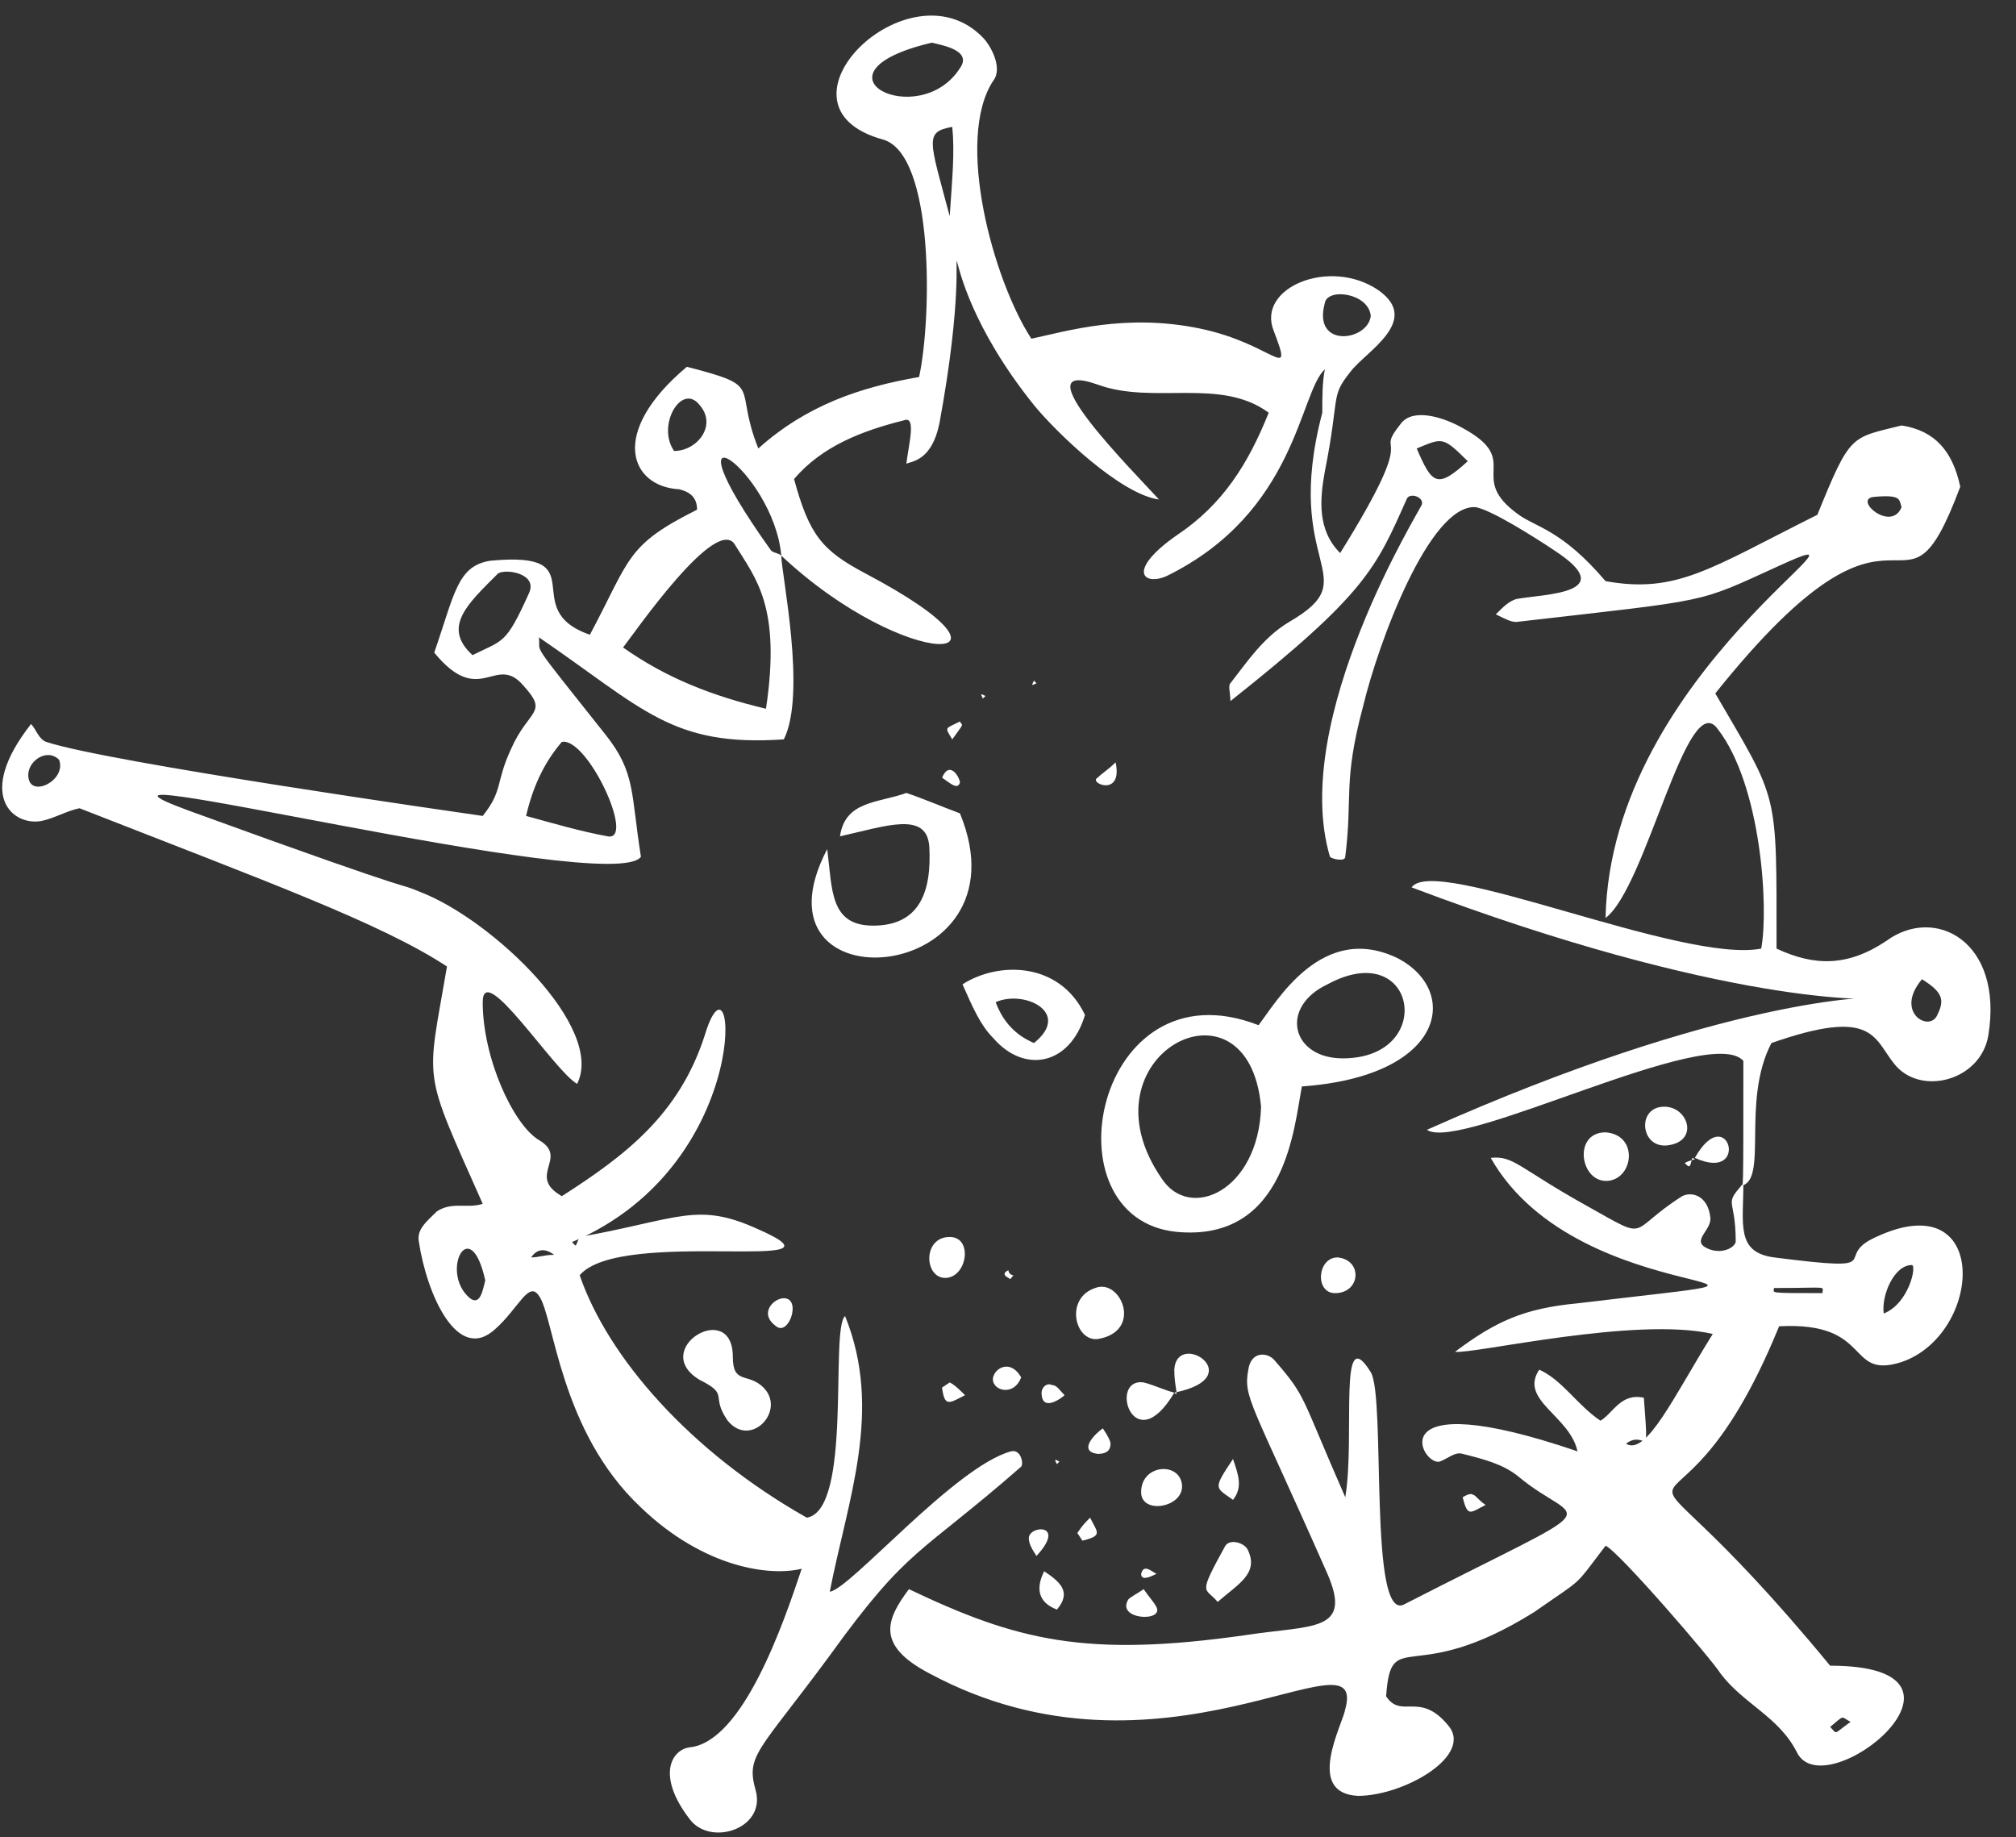 <?xml version="1.0" encoding="UTF-8"?> <svg xmlns="http://www.w3.org/2000/svg" width="79" height="72" viewBox="0 0 79 72" fill="none"><rect x="0" y="0" width="79" height="72" fill="#333333" stroke="none"/> <path d="M51.916 14.473C50.916 15.373 50.816 20.073 45.716 22.573C44.816 22.973 44.116 22.372 46.116 20.973C47.916 19.773 48.916 18.172 49.716 16.172C47.816 14.773 45.216 15.873 43.016 15.072C39.916 13.973 44.416 18.473 45.416 19.573C43.916 19.372 41.416 16.973 40.516 15.873C35.616 9.772 38.616 6.772 36.816 16.573C36.516 18.073 35.716 18.073 35.516 18.172C35.616 17.372 35.916 16.273 35.416 16.473C33.816 16.872 32.216 17.473 31.116 18.773C31.716 20.973 32.216 21.573 33.916 22.473C40.916 26.172 35.516 26.372 30.616 21.773C30.316 18.372 25.716 15.273 30.216 21.573C30.316 21.672 30.516 21.672 30.616 21.773C30.616 22.473 31.616 27.172 30.716 28.973C26.316 29.273 25.216 27.773 21.116 24.973C21.216 25.672 20.616 24.872 23.716 28.773C24.916 30.273 24.716 31.073 25.116 33.572C24.016 35.172 0.616 29.273 7.416 31.773C17.316 35.373 15.316 34.472 16.516 34.972C19.316 36.072 23.716 40.273 22.616 42.472C21.716 41.972 18.916 37.572 18.916 39.273C18.916 41.472 20.116 44.072 21.116 44.672C22.316 45.373 20.616 46.072 22.016 46.873C24.516 45.273 26.616 43.672 27.616 40.572C28.816 36.572 29.716 45.572 22.416 48.672C22.616 48.873 22.516 48.873 22.716 48.472C26.616 47.773 27.316 47.072 29.716 48.172C33.816 49.972 24.316 48.072 22.716 49.972C23.816 53.172 27.016 56.873 31.616 59.472C33.416 59.172 32.516 52.072 33.116 51.572C34.616 55.273 33.216 58.773 32.516 62.373C33.316 62.273 37.416 57.472 39.616 56.873C40.016 56.773 40.116 57.373 40.016 57.472C36.016 60.972 35.616 60.572 32.516 64.873C29.716 68.672 29.216 68.772 29.616 70.172C30.016 71.672 27.816 72.373 27.016 71.272C25.716 69.573 26.316 68.573 27.016 68.472C29.116 68.272 30.716 63.572 31.416 61.472C30.216 61.773 27.616 61.472 25.116 59.072C21.916 56.072 21.716 51.572 21.116 50.773C20.716 50.172 20.316 51.273 19.416 52.072C17.916 53.472 16.716 50.672 16.416 48.672C16.316 48.172 16.716 47.873 17.116 47.472C17.716 47.072 18.316 47.373 18.916 47.172C16.516 41.773 16.716 42.572 17.516 37.873C14.916 36.172 10.516 34.572 3.116 31.672C2.616 31.773 2.116 32.072 1.616 32.172C0.516 32.373 -0.984 31.172 1.216 28.372C1.416 28.573 1.516 28.973 1.816 29.073C4.216 29.872 18.216 31.872 18.916 31.973C19.716 30.973 19.416 30.672 20.016 29.372C20.716 27.773 21.516 27.973 20.516 26.872C19.416 25.573 18.816 27.773 17.016 25.573C17.816 23.273 17.916 22.172 19.216 21.973C23.416 21.573 20.216 23.872 23.116 24.872C24.716 21.872 24.516 21.372 27.316 19.973C27.316 19.473 27.016 19.273 26.616 19.172C24.716 19.073 23.816 16.973 26.916 14.373C30.016 15.172 28.716 15.072 29.716 17.573C31.616 15.873 33.716 15.172 36.016 14.773C36.516 12.473 36.616 6.072 34.616 5.472C29.816 4.172 35.616 -1.528 38.516 1.472C38.816 1.772 39.316 2.672 38.916 3.172C37.416 5.472 38.916 10.973 40.416 13.273C41.816 12.973 44.116 12.273 47.016 12.873C49.916 13.473 50.716 15.072 49.916 12.973C49.216 11.273 52.116 10.072 54.016 11.373C55.716 12.572 53.516 13.773 52.916 14.572C52.116 15.572 52.516 15.473 51.916 18.473C51.716 19.573 51.616 20.773 52.516 21.672C55.816 16.372 53.716 18.073 54.916 16.573C55.416 15.973 56.616 16.372 57.316 16.773C59.716 18.073 57.416 18.672 59.516 20.172C60.216 20.672 61.216 20.773 62.916 22.773C65.716 23.273 67.016 22.273 71.216 20.172C72.516 16.973 72.516 17.172 74.516 16.672C75.816 16.872 76.516 17.672 76.816 19.073C74.416 25.473 74.816 17.672 67.216 27.172C69.716 31.473 69.616 30.872 69.616 37.172C71.116 37.873 72.416 37.873 73.916 36.873C75.816 35.472 78.516 36.873 77.916 40.572C77.616 42.373 75.216 42.972 74.216 41.672C73.416 40.672 73.416 39.472 69.416 40.873C68.216 43.172 69.316 46.273 68.216 46.472C68.316 46.572 68.316 46.873 68.316 41.572C67.016 40.072 57.216 45.172 55.916 44.273C79.216 33.873 79.916 44.072 55.316 34.773C56.216 33.472 65.916 37.773 69.016 37.172C69.316 35.572 69.016 30.773 67.316 28.573C66.116 26.872 64.516 34.773 62.916 35.972C63.116 26.273 74.516 19.973 69.716 22.172C66.416 23.672 67.216 23.473 59.416 24.372C59.216 24.372 59.016 24.273 58.616 24.073C58.916 23.773 59.116 23.573 59.416 23.473C60.516 23.273 63.516 23.273 60.916 21.573C60.016 20.973 58.416 19.973 57.816 19.872C56.016 19.773 54.016 25.172 53.416 27.672C52.616 30.672 53.016 31.172 52.716 33.572C52.716 33.773 52.216 33.672 52.116 33.572C50.516 28.172 55.716 19.872 55.716 19.773C55.816 19.473 55.216 19.273 55.116 19.573C53.916 22.273 53.516 23.273 48.216 27.473C48.216 27.172 48.116 26.872 48.216 26.773C48.916 25.872 49.516 24.973 50.516 24.372C53.616 22.573 50.216 22.273 51.816 16.172C51.816 15.572 51.816 14.973 51.916 14.473C52.216 13.973 52.216 14.273 51.916 14.473ZM20.816 49.273C21.116 49.273 21.316 49.172 21.716 49.172C21.316 48.873 21.016 48.972 20.816 49.273C20.516 49.773 20.716 49.373 20.816 49.273ZM30.016 27.773C30.616 23.773 29.616 22.672 28.816 21.372C28.116 20.073 24.816 24.872 24.416 25.372C26.116 26.573 27.916 27.273 30.016 27.773ZM22.016 29.073C21.416 29.773 20.916 30.672 20.616 31.973C21.716 32.273 22.716 32.572 23.816 32.773C24.916 32.972 23.016 28.872 22.016 29.073ZM18.516 25.672C19.716 25.073 19.816 25.273 20.716 23.273C21.116 22.473 19.816 22.273 19.516 22.473C18.316 23.672 17.316 24.573 18.516 25.672ZM36.516 1.672C31.416 2.872 36.016 5.172 37.616 2.672C38.116 1.972 36.916 1.772 36.516 1.672ZM53.716 12.373C53.616 11.473 52.016 11.273 51.916 11.873C51.416 13.672 53.616 13.373 53.716 12.373ZM26.416 17.672C27.316 17.672 28.116 16.672 27.416 15.873C26.716 14.973 25.716 16.672 26.416 17.672ZM57.516 18.073C56.516 17.073 56.516 17.172 55.516 17.573C56.116 18.973 56.316 19.172 57.516 18.073ZM37.316 4.972C36.216 5.172 36.416 5.472 37.216 8.472C37.316 6.972 37.416 5.972 37.316 4.972ZM75.316 38.373C74.216 39.672 75.616 40.472 75.916 39.773C76.216 39.172 76.116 38.873 75.316 38.373ZM19.016 50.172C18.416 47.472 17.216 49.873 18.416 50.873C18.816 51.172 18.916 50.572 19.016 50.172ZM2.316 29.773C1.816 29.273 1.016 29.872 1.116 30.473C1.216 31.273 2.616 30.573 2.316 29.773ZM74.516 19.872C74.416 19.573 74.516 19.372 73.416 19.473C72.616 19.573 74.116 20.872 74.516 19.872Z" fill="white"></path> <path d="M68.317 46.373C68.317 47.972 68.017 49.072 69.517 49.273C74.217 49.873 71.717 49.273 73.517 48.472C78.017 46.373 77.717 52.273 74.517 53.373C72.317 54.072 73.417 51.773 69.717 51.972C65.317 62.773 62.317 53.873 71.717 65.272C78.417 65.272 71.517 70.873 70.417 68.672C69.717 67.272 68.317 66.772 67.417 65.573C67.117 65.073 63.417 60.773 62.917 60.572C61.617 62.273 62.117 61.773 60.117 63.172C55.317 66.172 54.517 63.672 54.317 66.472C54.917 67.373 55.617 66.272 56.717 67.573C57.817 68.772 55.017 70.373 53.217 70.373C51.117 70.272 52.617 67.573 52.717 66.972C53.617 63.672 45.517 70.472 36.417 65.573C34.317 64.472 34.717 63.472 35.617 62.273C39.817 64.272 42.517 64.972 48.817 64.073C51.417 63.672 53.017 63.972 52.017 61.672C49.017 54.873 48.717 54.773 48.917 53.672C49.017 52.972 49.617 52.972 49.917 53.273C51.217 54.773 50.917 54.572 52.717 58.672C53.117 56.273 52.417 51.672 53.717 53.773C54.317 54.773 53.617 63.572 55.017 62.873C63.417 58.572 61.917 59.873 59.517 57.873C58.917 57.373 58.117 57.172 57.317 56.972C57.017 56.873 56.717 57.172 56.417 57.273C55.717 57.472 53.917 54.172 61.817 56.873C61.517 55.472 59.517 54.873 60.317 53.672C61.217 54.072 61.817 55.072 62.717 55.672C63.217 55.373 63.517 54.572 64.417 54.773C64.617 57.472 64.517 55.972 63.717 56.572C64.517 57.072 65.617 54.672 67.117 52.273C64.117 51.572 57.717 53.072 57.017 52.972C58.617 51.773 59.717 51.273 61.817 51.072C73.517 49.672 61.917 51.572 58.417 45.373C59.317 45.273 59.517 45.773 62.217 47.273C64.717 48.672 63.717 48.273 65.917 46.873C66.317 46.672 66.917 46.873 67.017 47.672C67.117 48.172 66.317 48.572 66.817 48.873C67.317 49.172 67.917 48.972 68.017 48.672C68.017 46.873 67.517 47.273 68.317 46.373ZM73.817 51.472C74.817 51.072 75.117 49.572 74.917 49.572C74.217 49.572 73.717 50.773 73.817 51.472ZM69.517 50.472C69.517 50.672 69.217 50.672 71.417 50.672C71.417 50.373 71.717 50.472 69.517 50.472ZM71.717 67.672C72.017 67.972 71.817 67.972 72.517 67.472C72.117 67.272 72.317 67.172 71.717 67.672Z" fill="white"></path> <path d="M49.317 40.173C50.017 39.273 51.817 36.073 54.817 37.573C57.217 38.873 56.617 42.173 51.017 42.573C50.717 44.073 50.417 48.673 46.117 48.273C40.917 47.773 42.917 37.673 49.317 40.173ZM49.417 43.373C48.917 37.873 42.217 41.373 45.517 46.173C46.617 47.873 49.317 46.673 49.417 43.373ZM52.617 41.473C56.317 41.473 55.517 36.673 52.017 38.573C50.117 39.473 50.617 41.473 52.617 41.473Z" fill="white"></path> <path d="M37.617 31.872C40.416 38.672 29.116 39.572 32.416 33.272C32.617 34.872 32.517 36.272 34.217 36.272C36.017 36.272 36.517 34.972 36.416 33.172C36.316 31.772 34.717 32.372 32.916 32.772C33.117 31.372 34.416 31.472 35.517 31.072C36.117 31.272 36.816 31.572 37.617 31.872Z" fill="white"></path> <path d="M37.717 38.572C39.117 37.672 41.517 37.672 42.517 39.772C41.917 41.772 40.117 42.072 38.917 40.672C38.417 40.172 38.117 39.472 37.717 38.572ZM40.517 40.872C42.017 39.672 40.117 38.772 39.017 39.272C39.317 40.072 39.817 40.572 40.517 40.872Z" fill="white"></path> <path d="M28.717 53.172C28.717 54.272 29.317 53.772 29.917 54.372C30.817 55.272 29.417 56.772 28.517 55.672C27.817 54.672 28.617 54.672 27.417 54.072C25.417 52.872 28.717 50.872 28.717 53.172Z" fill="white"></path> <path d="M43.016 52.472C42.116 52.572 41.716 50.873 42.916 50.472C43.916 50.072 44.816 52.172 43.016 52.472Z" fill="white"></path> <path d="M63.017 46.272C61.917 46.372 61.617 44.372 62.917 44.372C64.217 44.472 64.017 46.172 63.017 46.272Z" fill="white"></path> <path d="M47.716 62.773C47.216 62.173 46.916 62.573 48.016 60.573C48.216 60.273 48.816 60.473 48.916 60.773C49.316 61.673 48.516 62.073 47.716 62.773Z" fill="white"></path> <path d="M65.115 43.372C66.115 43.272 66.615 44.672 65.415 44.872C64.315 45.072 64.115 43.472 65.115 43.372Z" fill="white"></path> <path d="M46.017 54.572C44.417 57.273 43.417 53.972 44.817 54.172C45.217 54.273 45.617 54.472 46.017 54.572Z" fill="white"></path> <path d="M37.216 48.472C38.116 48.472 37.916 49.972 37.116 50.072C36.216 50.172 36.116 48.472 37.216 48.472Z" fill="white"></path> <path d="M46.317 58.173C46.417 59.073 44.717 59.373 44.717 58.473C44.717 57.373 46.217 57.273 46.317 58.173Z" fill="white"></path> <path d="M46.016 53.672C46.116 52.072 49.016 53.972 46.016 54.572C46.216 54.773 46.016 54.373 46.016 53.672Z" fill="white"></path> <path d="M52.416 49.273C53.416 49.373 53.316 50.673 52.316 50.673C51.516 50.673 51.616 49.273 52.416 49.273Z" fill="white"></path> <path d="M41.417 63.072C40.617 62.772 40.617 62.172 40.917 61.572C41.517 61.972 42.017 62.372 41.417 63.072Z" fill="white"></path> <path d="M30.416 51.972C29.716 51.472 30.316 50.872 30.716 50.872C31.416 50.872 30.916 52.372 30.416 51.972Z" fill="white"></path> <path d="M66.415 45.373C67.716 43.073 68.615 46.373 66.415 45.373C66.316 45.373 66.415 45.373 66.415 45.373Z" fill="white"></path> <path d="M48.317 58.773C47.617 58.273 47.517 58.373 48.317 57.172C48.517 57.773 48.717 58.273 48.317 58.773Z" fill="white"></path> <path d="M40.016 53.972C39.716 54.773 38.816 54.472 38.916 53.972C39.016 53.572 39.616 53.273 40.016 53.972Z" fill="white"></path> <path d="M44.817 62.273C45.017 62.573 45.217 62.773 45.317 62.973C45.617 63.573 43.717 63.473 44.217 62.673C44.317 62.573 44.517 62.473 44.817 62.273Z" fill="white"></path> <path d="M43.716 29.872C44.016 31.272 42.616 30.672 43.016 30.472C43.216 30.272 43.416 30.172 43.716 29.872Z" fill="white"></path> <path d="M43.217 55.972C43.417 56.273 43.517 56.472 43.517 56.572C43.517 56.873 43.317 56.972 43.017 56.972C42.217 56.873 42.917 56.172 43.217 55.972Z" fill="white"></path> <path d="M42.717 59.472C43.017 60.072 43.217 60.172 42.417 60.373L42.217 60.072C42.417 59.773 42.517 59.672 42.717 59.472Z" fill="white"></path> <path d="M41.716 54.673C41.616 54.773 40.816 55.373 40.816 54.573C40.816 54.373 41.016 54.173 41.216 54.273C41.416 54.273 41.516 54.473 41.716 54.673Z" fill="white"></path> <path d="M37.816 54.672C37.216 54.972 37.016 55.172 36.916 54.373L37.216 54.172C37.416 54.273 37.616 54.472 37.816 54.672Z" fill="white"></path> <path d="M40.616 60.972C40.416 60.672 40.316 60.472 40.316 60.273C40.316 59.773 41.816 59.672 40.616 60.972Z" fill="white"></path> <path d="M58.216 58.972C57.616 59.273 57.516 59.473 57.316 58.673C57.316 58.673 57.616 58.473 57.716 58.573C57.816 58.573 57.916 58.773 58.216 58.972Z" fill="white"></path> <path d="M37.316 28.973C37.016 28.473 37.016 28.573 37.616 28.273C37.716 28.473 37.816 28.273 37.316 28.973Z" fill="white"></path> <path d="M36.916 30.473C37.216 29.773 37.616 30.473 37.616 30.672C37.516 30.973 37.216 30.672 36.916 30.473Z" fill="white"></path> <path d="M45.317 61.672C45.117 61.773 44.717 61.972 44.717 61.672C44.817 61.273 45.117 61.572 45.317 61.672Z" fill="white"></path> <path d="M38.517 27.373C38.417 27.173 38.417 27.173 38.617 27.273L38.517 27.373Z" fill="white"></path> <path d="M66.316 45.372C66.216 45.772 66.216 45.772 66.016 45.572C66.416 45.372 66.516 45.472 66.316 45.372Z" fill="white"></path> <path d="M39.715 49.973C39.615 50.073 39.615 50.173 39.515 50.073C39.315 49.973 39.315 49.873 39.515 49.773C39.515 49.873 39.615 49.973 39.715 49.973Z" fill="white"></path> <path d="M41.415 57.373C41.315 57.173 41.315 57.173 41.515 57.273L41.415 57.373Z" fill="white"></path> <path d="M40.617 26.773C40.417 26.872 40.417 26.872 40.517 26.672L40.617 26.773Z" fill="white"></path> </svg> 